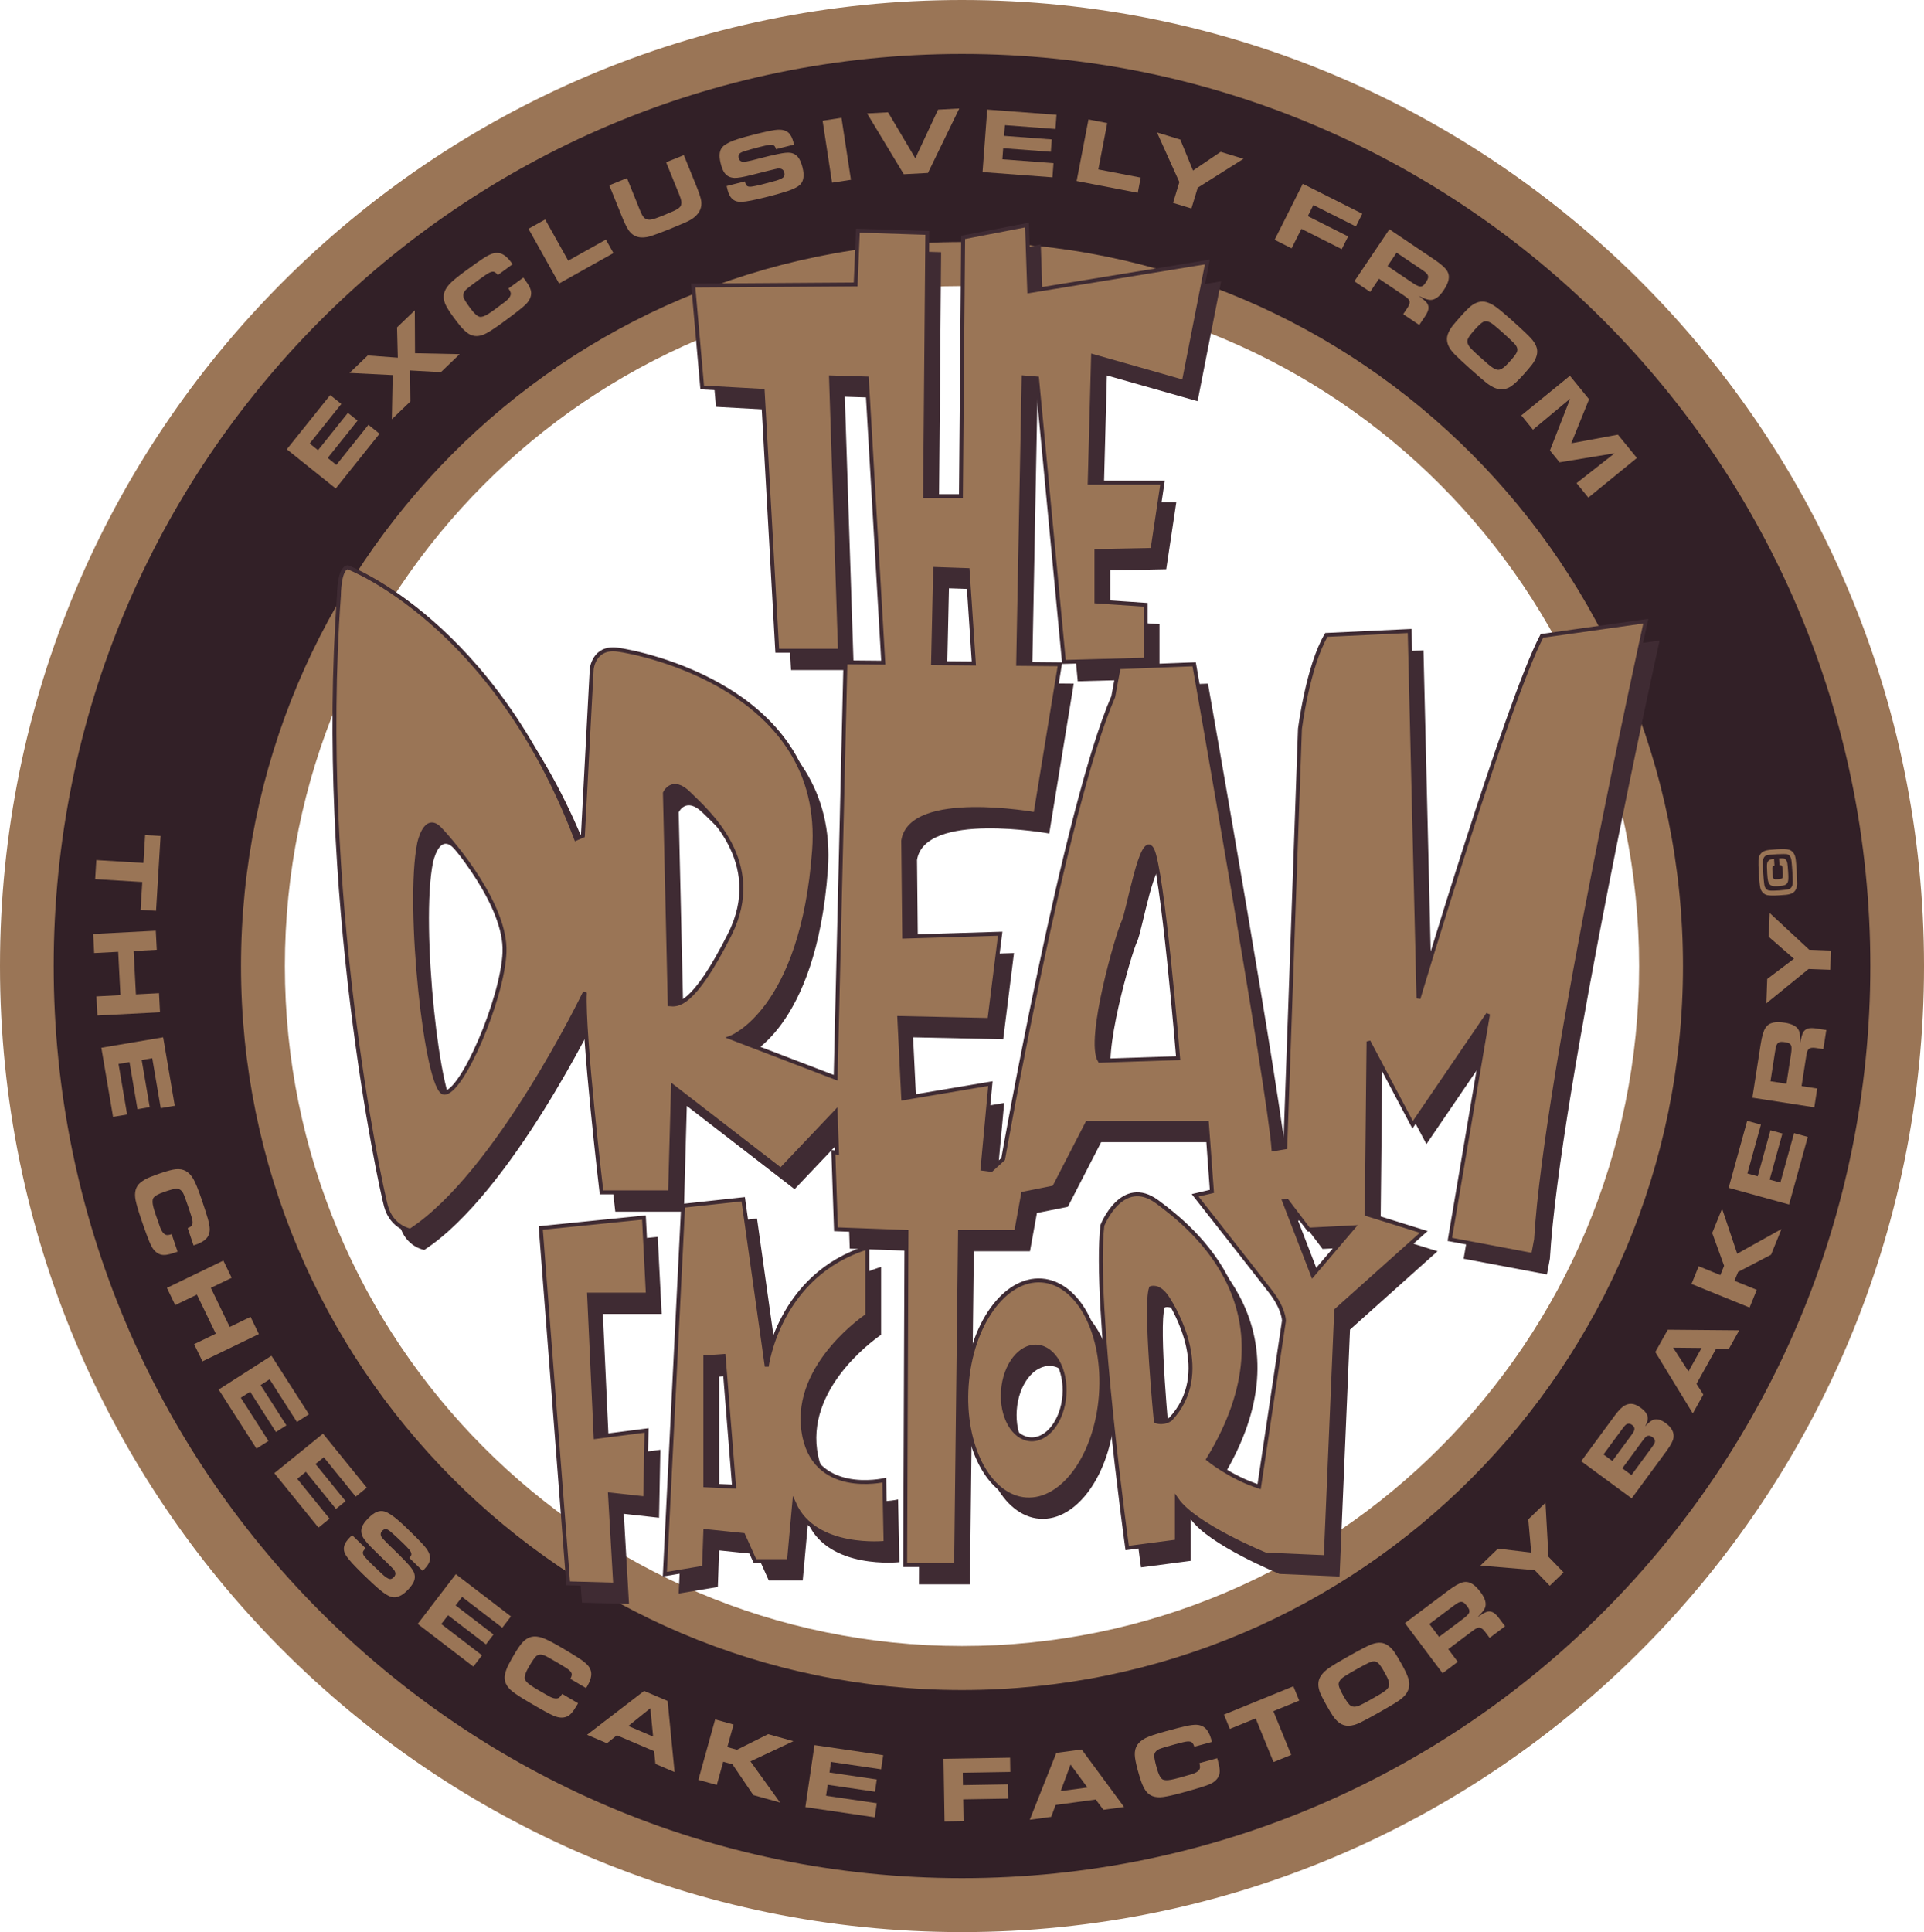 <?xml version="1.0" encoding="UTF-8"?>
<svg xmlns="http://www.w3.org/2000/svg" xmlns:xlink="http://www.w3.org/1999/xlink" width="491.01pt" height="493pt" viewBox="0 0 491.01 493" version="1.1">
<g id="surface1">
<path style=" stroke:none;fill-rule:nonzero;fill:rgb(60.399%,45.9%,33.699%);fill-opacity:1;" d="M 245.5 420 C 150.066 420 72.703 342.32 72.703 246.5 C 72.703 150.68 150.066 73 245.5 73 C 340.938 73 418.305 150.68 418.305 246.5 C 418.305 342.32 340.938 420 245.5 420 Z M 245.5 0 C 109.914 0 0 110.363 0 246.5 C 0 382.641 109.914 493 245.5 493 C 381.094 493 491.012 382.641 491.012 246.5 C 491.012 110.363 381.094 0 245.5 0 "/>
<path style=" stroke:none;fill-rule:nonzero;fill:rgb(19.6%,12.5%,15.3%);fill-opacity:1;" d="M 245.5 431.238 C 143.887 431.238 61.508 348.527 61.508 246.5 C 61.508 144.473 143.887 61.762 245.5 61.762 C 347.121 61.762 429.5 144.473 429.5 246.5 C 429.5 348.527 347.121 431.238 245.5 431.238 Z M 245.5 13.762 C 117.48 13.762 13.703 117.961 13.703 246.5 C 13.703 375.039 117.48 479.238 245.5 479.238 C 373.523 479.238 477.309 375.039 477.309 246.5 C 477.309 117.961 373.523 13.762 245.5 13.762 "/>
<path style=" stroke:none;fill-rule:nonzero;fill:rgb(24.699%,16.899%,20%);fill-opacity:1;" d="M 338.527 330.27 L 331.27 311.453 L 332.027 311.434 L 337.527 318.684 L 348.879 318.105 Z M 302.246 367.059 C 302.246 367.059 300.637 368.309 298.492 367.594 C 298.492 367.594 295.633 338.457 297.242 333.629 C 297.242 333.629 299.207 332.738 301.352 335.953 C 303.496 339.172 313.148 355.438 302.246 367.059 Z M 284.191 275.602 C 280.859 270.27 288.859 242.934 290.191 240.27 C 291.523 237.602 294.859 216.934 297.527 221.602 C 300.191 226.266 304.191 274.934 304.191 274.934 Z M 174.438 261.191 L 173.203 207.285 C 173.203 207.285 175.059 203.117 179.383 207.441 C 183.707 211.766 199.152 224.738 189.73 243.43 C 180.309 262.117 176.293 261.344 174.438 261.191 Z M 132.273 247.906 C 131.809 259.801 121.305 284.203 116.828 283.738 C 112.348 283.277 107.25 236.016 110.496 220.105 C 110.496 220.105 112.039 212.535 115.746 216.398 C 119.453 220.262 132.734 236.016 132.273 247.906 Z M 242.176 150.109 L 250.465 150.395 L 252.055 174.234 L 241.641 174.137 Z M 397.031 167.184 C 388.281 183.684 365.527 259.684 365.527 259.684 L 363.277 165.934 L 342.027 166.934 C 337.277 174.934 335.277 190.934 335.277 190.934 L 331.527 297.684 L 328.527 298.184 C 327.527 283.434 308.277 174.434 308.277 174.434 L 289.023 175.184 L 288.273 183.434 C 274.773 210.684 259.523 300.684 259.523 300.684 L 256.496 303.438 L 254.258 303.145 L 256.273 281.434 L 234.023 285.184 L 233.023 264.684 L 256.023 265.184 L 258.773 243.184 L 234.273 243.934 L 234.023 219.434 C 236.023 206.934 267.773 212.684 267.773 212.684 L 274.023 174.434 L 263.363 174.336 L 264.758 101.23 L 268.188 101.52 L 275.047 173.836 L 295.914 173.262 L 295.914 159.258 L 283.34 158.398 L 283.34 145.535 L 297.629 145.25 L 300.203 128.102 L 281.621 128.102 L 282.48 95.801 L 305.633 102.375 L 311.637 71.789 L 266.188 79.223 L 265.613 62.359 L 249.32 65.504 L 248.75 131.531 L 239.602 131.531 L 240.176 64.359 L 222.453 63.785 L 221.883 77.508 L 180.438 77.793 L 182.723 103.805 L 198.156 104.664 L 201.871 170.977 L 217.879 170.977 L 215.594 101.23 L 224.738 101.52 L 228.938 174.023 L 219.273 173.934 L 216.773 279.934 L 190.023 269.684 C 190.023 269.684 208.273 262.934 211.273 221.934 C 214.273 180.934 167.023 171.434 161.023 170.684 C 155.023 169.934 154.523 175.684 154.523 175.684 L 152.273 218.184 L 150.523 218.934 C 129.523 163.684 92.273 149.684 92.273 149.684 C 90.023 149.934 90.023 156.934 90.023 156.934 C 84.523 232.684 100.523 307.184 102.023 312.684 C 103.523 318.184 108.273 318.934 108.273 318.934 C 130.523 304.434 152.773 258.184 152.773 258.184 C 152.273 268.934 157.023 309.184 157.023 309.184 L 174.523 309.184 L 175.273 282.184 L 202.773 303.434 L 216.773 288.684 L 217.129 299.031 L 216.191 298.934 L 216.855 318.602 L 234.855 319.27 L 234.523 404.27 L 247.523 404.27 L 248.523 319.27 L 262.855 319.27 L 264.629 309.512 L 272.523 307.934 L 281.023 291.434 L 311.527 291.434 L 312.805 308.934 L 308.527 309.934 C 308.527 309.934 324.527 330.27 327.859 334.602 C 331.191 338.934 331.195 341.934 331.195 341.934 L 324.859 384.27 C 317.527 381.934 311.859 377.27 311.859 377.27 C 334.859 339.602 307.859 318.27 298.859 311.602 C 289.859 304.934 284.859 317.602 284.859 317.602 C 282.523 337.27 291.191 399.934 291.191 399.934 L 303.859 398.27 L 303.859 387.602 C 308.523 394.27 326.527 401.602 326.527 401.602 L 341.859 402.27 L 344.527 339.27 L 366.863 319.27 L 352.312 314.742 L 352.777 270.684 L 364.027 291.934 L 383.281 263.684 L 373.527 321.184 L 394.781 325.184 L 395.531 321.184 C 398.031 278.684 423.531 163.434 423.531 163.434 Z M 275.168 360.938 C 274.695 367.469 270.801 372.504 266.469 372.191 C 262.137 371.875 259.012 366.328 259.484 359.801 C 259.961 353.273 263.852 348.238 268.184 348.551 C 272.516 348.867 275.641 354.41 275.168 360.938 Z M 269.383 331.676 C 259.926 330.988 251.352 342.934 250.23 358.355 C 249.113 373.781 255.875 386.84 265.332 387.527 C 274.789 388.215 283.363 376.266 284.484 360.844 C 285.602 345.422 278.844 332.359 269.383 331.676 Z M 183.523 383.934 L 183.523 351.27 L 188.191 350.934 L 190.855 384.27 Z M 208.523 369.934 C 206.191 352.934 224.855 340.602 224.855 340.602 L 224.855 323.27 C 202.191 330.27 199.191 353.602 199.191 353.602 L 193.191 310.934 L 177.855 312.602 L 173.191 406.602 L 183.191 404.934 L 183.523 395.602 L 193.191 396.602 L 196.191 403.27 L 204.855 403.27 L 206.191 388.602 C 211.523 400.602 229.523 398.602 229.523 398.602 L 229.191 382.602 C 229.191 382.602 210.855 386.934 208.523 369.934 Z M 167.855 315.602 L 141.523 318.27 L 148.523 408.934 L 160.523 409.27 L 159.191 386.27 L 168.191 387.27 L 168.523 369.934 L 155.523 371.602 L 153.855 335.27 L 168.855 335.27 L 167.855 315.602 "/>
<path style=" stroke:none;fill-rule:nonzero;fill:rgb(60.399%,45.9%,33.699%);fill-opacity:1;" d="M 335.004 325.336 L 327.746 306.52 L 328.504 306.5 L 334.004 313.75 L 345.355 313.172 Z M 298.723 362.121 C 298.723 362.121 297.113 363.375 294.969 362.66 C 294.969 362.66 292.109 333.523 293.719 328.695 C 293.719 328.695 295.684 327.805 297.828 331.02 C 299.973 334.238 309.625 350.504 298.723 362.121 Z M 280.668 270.668 C 277.336 265.336 285.336 238 286.668 235.332 C 288 232.668 291.336 212 294.004 216.668 C 296.668 221.332 300.668 270 300.668 270 Z M 170.914 256.258 L 169.68 202.352 C 169.68 202.352 171.531 198.184 175.859 202.508 C 180.184 206.832 195.629 219.805 186.207 238.492 C 176.785 257.184 172.77 256.41 170.914 256.258 Z M 128.75 242.973 C 128.285 254.867 117.781 279.27 113.305 278.809 C 108.824 278.344 103.727 231.082 106.973 215.172 C 106.973 215.172 108.516 207.605 112.223 211.465 C 115.93 215.324 129.211 231.082 128.75 242.973 Z M 238.652 145.176 L 246.941 145.465 L 248.531 169.301 L 238.117 169.203 Z M 393.508 162.25 C 384.758 178.75 362.004 254.75 362.004 254.75 L 359.754 161 L 338.504 162 C 333.754 170 331.754 186 331.754 186 L 328.004 292.75 L 325.004 293.25 C 324.004 278.5 304.754 169.5 304.754 169.5 L 285.5 170.25 L 284.105 177.773 C 271.836 205.934 256 295.75 256 295.75 L 252.973 298.504 L 250.734 298.215 L 252.75 276.5 L 230.5 280.25 L 229.5 259.75 L 252.5 260.25 L 255.25 238.25 L 230.75 239 L 230.5 214.5 C 232.5 202 264.25 207.75 264.25 207.75 L 270.5 169.5 L 259.84 169.402 L 261.234 96.301 L 264.664 96.586 L 271.523 168.902 L 292.391 168.328 L 292.391 154.324 L 279.816 153.465 L 279.816 140.605 L 294.105 140.316 L 296.68 123.168 L 278.098 123.168 L 278.957 90.867 L 302.109 97.441 L 308.113 66.855 L 262.664 74.289 L 262.09 57.426 L 245.797 60.57 L 245.227 126.598 L 236.078 126.598 L 236.652 59.426 L 218.93 58.855 L 218.359 72.574 L 176.91 72.859 L 179.199 98.871 L 194.633 99.73 L 198.348 166.043 L 214.355 166.043 L 212.07 96.301 L 221.215 96.586 L 225.414 169.09 L 215.75 169 L 213.25 275 L 186.5 264.75 C 186.5 264.75 204.75 258 207.75 217 C 210.75 176 163.5 166.5 157.5 165.75 C 151.5 165 151 170.75 151 170.75 L 148.75 213.25 L 147 214 C 126 158.75 88.75 144.75 88.75 144.75 C 86.5 145 86.5 152 86.5 152 C 81 227.75 97 302.25 98.5 307.75 C 100 313.25 104.75 314 104.75 314 C 127 299.5 149.25 253.25 149.25 253.25 C 148.75 264 153.5 304.25 153.5 304.25 L 171 304.25 L 171.75 277.25 L 199.25 298.5 L 213.25 283.75 L 213.605 294.098 L 212.668 294 L 213.332 313.668 L 231.332 314.336 L 231 399.336 L 244 399.336 L 245 314.336 L 259.332 314.336 L 261.105 304.578 L 269 303 L 277.5 286.5 L 308.004 286.5 L 309.281 303.996 L 305.004 305 C 305.004 305 321.004 325.336 324.336 329.668 C 327.668 334 327.672 337 327.672 337 L 321.336 379.336 C 314.004 377 308.336 372.336 308.336 372.336 C 331.336 334.668 304.336 313.336 295.336 306.668 C 286.336 300 281.336 312.668 281.336 312.668 C 279 332.336 287.668 395 287.668 395 L 300.336 393.336 L 300.336 382.668 C 305 389.336 323.004 396.668 323.004 396.668 L 338.336 397.336 L 341.004 334.336 L 363.34 314.336 L 348.789 309.809 L 349.254 265.75 L 360.504 287 L 379.758 258.75 L 370.004 316.25 L 391.258 320.25 L 392.008 316.25 C 394.508 273.75 420.008 158.5 420.008 158.5 Z M 271.645 356.008 C 271.172 362.535 267.277 367.57 262.945 367.258 C 258.613 366.941 255.488 361.395 255.961 354.867 C 256.438 348.34 260.328 343.305 264.66 343.617 C 268.992 343.934 272.117 349.48 271.645 356.008 Z M 265.859 326.738 C 256.402 326.055 247.828 338 246.707 353.426 C 245.59 368.848 252.352 381.906 261.809 382.594 C 271.266 383.281 279.84 371.332 280.961 355.906 C 282.078 340.484 275.32 327.426 265.859 326.738 Z M 180 379 L 180 346.336 L 184.668 346 L 187.332 379.336 Z M 205 365 C 202.668 348 221.332 335.668 221.332 335.668 L 221.332 318.336 C 198.668 325.336 195.668 348.668 195.668 348.668 L 189.668 306 L 174.332 307.668 L 169.668 401.668 L 179.668 400 L 180 390.668 L 189.668 391.668 L 192.668 398.336 L 201.332 398.336 L 202.668 383.668 C 208 395.668 226 393.668 226 393.668 L 225.668 377.668 C 225.668 377.668 207.332 382 205 365 Z M 164.332 310.668 L 138 313.336 L 145 404 L 157 404.336 L 155.668 381.336 L 164.668 382.336 L 165 365 L 152 366.668 L 150.332 330.336 L 165.332 330.336 L 164.332 310.668 "/>
<path style="fill:none;stroke-width:10;stroke-linecap:butt;stroke-linejoin:miter;stroke:rgb(24.699%,16.899%,20%);stroke-opacity:1;stroke-miterlimit:4;" d="M 3350.039 1676.641 L 3277.461 1864.805 L 3285.039 1865 L 3340.039 1792.5 L 3453.555 1798.281 Z M 2987.227 1308.789 C 2987.227 1308.789 2971.133 1296.25 2949.688 1303.398 C 2949.688 1303.398 2921.094 1594.766 2937.188 1643.047 C 2937.188 1643.047 2956.836 1651.953 2978.281 1619.805 C 2999.727 1587.617 3096.25 1424.961 2987.227 1308.789 Z M 2806.68 2223.32 C 2773.359 2276.641 2853.359 2550 2866.68 2576.68 C 2880 2603.32 2913.359 2810 2940.039 2763.32 C 2966.68 2716.68 3006.68 2230 3006.68 2230 Z M 1709.141 2367.422 L 1696.797 2906.484 C 1696.797 2906.484 1715.312 2948.164 1758.594 2904.922 C 1801.836 2861.68 1956.289 2731.953 1862.07 2545.078 C 1767.852 2358.164 1727.695 2365.898 1709.141 2367.422 Z M 1287.5 2500.273 C 1282.852 2381.328 1177.812 2137.305 1133.047 2141.914 C 1088.242 2146.562 1037.266 2619.18 1069.727 2778.281 C 1069.727 2778.281 1085.156 2853.945 1122.227 2815.352 C 1159.297 2776.758 1292.109 2619.18 1287.5 2500.273 Z M 2386.523 3478.242 L 2469.414 3475.352 L 2485.312 3236.992 L 2381.172 3237.969 Z M 3935.078 3307.5 C 3847.578 3142.5 3620.039 2382.5 3620.039 2382.5 L 3597.539 3320 L 3385.039 3310 C 3337.539 3230 3317.539 3070 3317.539 3070 L 3280.039 2002.5 L 3250.039 1997.5 C 3240.039 2145 3047.539 3235 3047.539 3235 L 2855 3227.5 L 2841.055 3152.266 C 2718.359 2870.664 2560 1972.5 2560 1972.5 L 2529.727 1944.961 L 2507.344 1947.852 L 2527.5 2165 L 2305 2127.5 L 2295 2332.5 L 2525 2327.5 L 2552.5 2547.5 L 2307.5 2540 L 2305 2785 C 2325 2910 2642.5 2852.5 2642.5 2852.5 L 2705 3235 L 2598.398 3235.977 L 2612.344 3966.992 L 2646.641 3964.141 L 2715.234 3240.977 L 2923.906 3246.719 L 2923.906 3386.758 L 2798.164 3395.352 L 2798.164 3523.945 L 2941.055 3526.836 L 2966.797 3698.32 L 2780.977 3698.32 L 2789.57 4021.328 L 3021.094 3955.586 L 3081.133 4261.445 L 2626.641 4187.109 L 2620.898 4355.742 L 2457.969 4324.297 L 2452.266 3664.023 L 2360.781 3664.023 L 2366.523 4335.742 L 2189.297 4341.445 L 2183.594 4204.258 L 1769.102 4201.406 L 1791.992 3941.289 L 1946.328 3932.695 L 1983.477 3269.57 L 2143.555 3269.57 L 2120.703 3966.992 L 2212.148 3964.141 L 2254.141 3239.102 L 2157.5 3240 L 2132.5 2180 L 1865 2282.5 C 1865 2282.5 2047.5 2350 2077.5 2760 C 2107.5 3170 1635 3265 1575 3272.5 C 1515 3280 1510 3222.5 1510 3222.5 L 1487.5 2797.5 L 1470 2790 C 1260 3342.5 887.5 3482.5 887.5 3482.5 C 865 3480 865 3410 865 3410 C 810 2652.5 970 1907.5 985 1852.5 C 1000 1797.5 1047.5 1790 1047.5 1790 C 1270 1935 1492.5 2397.5 1492.5 2397.5 C 1487.5 2290 1535 1887.5 1535 1887.5 L 1710 1887.5 L 1717.5 2157.5 L 1992.5 1945 L 2132.5 2092.5 L 2136.055 1989.023 L 2126.68 1990 L 2133.32 1793.32 L 2313.32 1786.641 L 2310 936.641 L 2440 936.641 L 2450 1786.641 L 2593.32 1786.641 L 2611.055 1884.219 L 2690 1900 L 2775 2065 L 3080.039 2065 L 3092.812 1890.039 L 3050.039 1880 C 3050.039 1880 3210.039 1676.641 3243.359 1633.32 C 3276.68 1590 3276.719 1560 3276.719 1560 L 3213.359 1136.641 C 3140.039 1160 3083.359 1206.641 3083.359 1206.641 C 3313.359 1583.32 3043.359 1796.641 2953.359 1863.32 C 2863.359 1930 2813.359 1803.32 2813.359 1803.32 C 2790 1606.641 2876.68 980 2876.68 980 L 3003.359 996.641 L 3003.359 1103.32 C 3050 1036.641 3230.039 963.32 3230.039 963.32 L 3383.359 956.641 L 3410.039 1586.641 L 3633.398 1786.641 L 3487.891 1831.914 L 3492.539 2272.5 L 3605.039 2060 L 3797.578 2342.5 L 3700.039 1767.5 L 3912.578 1727.5 L 3920.078 1767.5 C 3945.078 2192.5 4200.078 3345 4200.078 3345 Z M 2716.445 1369.922 C 2711.719 1304.648 2672.773 1254.297 2629.453 1257.422 C 2586.133 1260.586 2554.883 1316.055 2559.609 1381.328 C 2564.375 1446.602 2603.281 1496.953 2646.602 1493.828 C 2689.922 1490.664 2721.172 1435.195 2716.445 1369.922 Z M 2658.594 1662.617 C 2564.023 1669.453 2478.281 1550 2467.07 1395.742 C 2455.898 1241.523 2523.516 1110.938 2618.086 1104.062 C 2712.656 1097.188 2798.398 1216.68 2809.609 1370.938 C 2820.781 1525.156 2753.203 1655.742 2658.594 1662.617 Z M 1800 1140 L 1800 1466.641 L 1846.68 1470 L 1873.32 1136.641 Z M 2050 1280 C 2026.68 1450 2213.32 1573.32 2213.32 1573.32 L 2213.32 1746.641 C 1986.68 1676.641 1956.68 1443.32 1956.68 1443.32 L 1896.68 1870 L 1743.32 1853.32 L 1696.68 913.32 L 1796.68 930 L 1800 1023.32 L 1896.68 1013.32 L 1926.68 946.641 L 2013.32 946.641 L 2026.68 1093.32 C 2080 973.32 2260 993.32 2260 993.32 L 2256.68 1153.32 C 2256.68 1153.32 2073.32 1110 2050 1280 Z M 1643.32 1823.32 L 1380 1796.641 L 1450 890 L 1570 886.641 L 1556.68 1116.641 L 1646.68 1106.641 L 1650 1280 L 1520 1263.32 L 1503.32 1626.641 L 1653.32 1626.641 Z M 1643.32 1823.32 " transform="matrix(0.1,0,0,-0.1,0,493)"/>
<path style=" stroke:none;fill-rule:nonzero;fill:rgb(60.399%,45.9%,33.699%);fill-opacity:1;" d="M 24.586 219.461 L 36.609 220.191 L 37.043 213.078 L 40.984 213.316 L 39.828 232.406 L 35.887 232.168 L 36.316 225.059 L 24.293 224.328 L 24.586 219.461 "/>
<path style=" stroke:none;fill-rule:nonzero;fill:rgb(60.399%,45.9%,33.699%);fill-opacity:1;" d="M 23.785 238.316 L 39.758 237.488 L 40.012 242.355 L 34.113 242.664 L 34.688 253.723 L 40.586 253.414 L 40.84 258.285 L 24.863 259.113 L 24.609 254.246 L 30.742 253.93 L 30.168 242.867 L 24.035 243.188 L 23.785 238.316 "/>
<path style=" stroke:none;fill-rule:nonzero;fill:rgb(60.399%,45.9%,33.699%);fill-opacity:1;" d="M 41.641 264.672 L 44.605 282.152 L 41.023 282.758 L 38.859 270.016 L 36.168 270.473 L 38.211 282.5 L 35.09 283.027 L 33.051 271 L 30.254 271.477 L 32.441 284.379 L 28.859 284.988 L 25.867 267.344 L 41.641 264.672 "/>
<path style=" stroke:none;fill-rule:nonzero;fill:rgb(60.399%,45.9%,33.699%);fill-opacity:1;" d="M 43.816 314.922 L 45.328 319.383 C 44.98 319.504 44.754 319.578 44.641 319.617 C 43.746 319.922 43.012 320.109 42.434 320.188 C 41.855 320.262 41.355 320.23 40.926 320.086 C 39.945 319.766 39.152 318.996 38.547 317.773 C 38.031 316.734 37.176 314.465 35.988 310.957 C 35.301 308.93 34.84 307.359 34.613 306.25 C 34.203 304.195 34.656 302.66 35.973 301.645 C 36.625 301.145 37.395 300.711 38.281 300.355 C 39.137 300.008 40.047 299.668 41.02 299.34 C 42.777 298.742 44.078 298.41 44.91 298.34 C 45.871 298.254 46.707 298.406 47.418 298.797 C 48.125 299.188 48.758 299.84 49.309 300.762 C 49.855 301.672 50.566 303.414 51.441 305.988 C 52.195 308.215 52.727 309.867 53.035 310.941 C 53.344 312.051 53.508 312.93 53.523 313.586 C 53.539 314.238 53.41 314.832 53.137 315.363 C 52.656 316.289 51.574 317.043 49.879 317.617 L 49.402 317.781 L 47.906 313.375 C 48.297 313.219 48.598 313.051 48.801 312.871 C 49.129 312.598 49.23 312.113 49.113 311.418 C 49.031 310.941 48.742 309.961 48.238 308.473 C 47.457 306.18 46.965 304.844 46.75 304.461 C 46.309 303.672 45.734 303.281 45.023 303.301 C 44.523 303.312 43.52 303.578 42.012 304.09 C 40.352 304.648 39.383 305.215 39.094 305.781 C 38.863 306.246 38.883 306.996 39.152 308.027 C 39.285 308.551 39.496 309.223 39.773 310.047 C 40.309 311.621 40.672 312.652 40.859 313.141 C 41.363 314.453 41.965 315.121 42.664 315.141 C 42.973 315.145 43.355 315.07 43.816 314.922 "/>
<path style=" stroke:none;fill-rule:nonzero;fill:rgb(60.399%,45.9%,33.699%);fill-opacity:1;" d="M 42.602 328.625 L 57.004 321.66 L 59.125 326.051 L 53.809 328.621 L 58.629 338.594 L 63.945 336.02 L 66.066 340.41 L 51.668 347.371 L 49.543 342.984 L 55.074 340.312 L 50.254 330.344 L 44.723 333.016 L 42.602 328.625 "/>
<path style=" stroke:none;fill-rule:nonzero;fill:rgb(60.399%,45.9%,33.699%);fill-opacity:1;" d="M 69.277 345.941 L 78.84 360.875 L 75.777 362.836 L 68.809 351.949 L 66.512 353.422 L 73.086 363.695 L 70.422 365.398 L 63.844 355.125 L 61.457 356.656 L 68.516 367.68 L 65.457 369.637 L 55.805 354.566 L 69.277 345.941 "/>
<path style=" stroke:none;fill-rule:nonzero;fill:rgb(60.399%,45.9%,33.699%);fill-opacity:1;" d="M 82.434 365.816 L 93.602 379.59 L 90.781 381.879 L 82.637 371.84 L 80.516 373.559 L 88.199 383.031 L 85.742 385.023 L 78.059 375.551 L 75.855 377.336 L 84.102 387.504 L 81.281 389.793 L 70.008 375.895 L 82.434 365.816 "/>
<path style=" stroke:none;fill-rule:nonzero;fill:rgb(60.399%,45.9%,33.699%);fill-opacity:1;" d="M 89.863 391.711 L 93.289 395.043 C 92.902 395.477 92.684 395.789 92.629 395.988 C 92.535 396.344 92.691 396.766 93.102 397.254 C 93.527 397.766 94.121 398.391 94.875 399.125 C 95.324 399.562 96.191 400.387 97.477 401.594 C 98.289 402.352 98.93 402.785 99.398 402.895 C 99.762 402.973 100.129 402.82 100.504 402.434 C 101.059 401.863 101.047 401.207 100.461 400.461 C 100.328 400.297 99.75 399.715 98.73 398.711 L 95.574 395.637 C 94.035 394.137 93.066 393.027 92.664 392.309 C 92.156 391.379 92.066 390.469 92.406 389.586 C 92.641 388.965 93.152 388.246 93.941 387.438 C 94.734 386.625 95.469 386.078 96.145 385.797 C 96.824 385.516 97.5 385.477 98.172 385.684 C 99.109 385.973 100.348 386.793 101.883 388.137 C 102.504 388.676 103.438 389.551 104.684 390.77 C 107.051 393.074 108.48 394.602 108.965 395.344 C 109.602 396.305 109.855 397.18 109.727 397.969 C 109.609 398.727 109.121 399.547 108.258 400.434 C 108.168 400.527 108.035 400.664 107.867 400.836 L 104.469 397.523 C 104.711 397.262 104.871 397.031 104.938 396.84 C 105.082 396.434 104.895 395.93 104.379 395.332 C 104.051 394.953 103.547 394.434 102.867 393.773 C 101.523 392.469 100.473 391.492 99.715 390.852 C 99.137 390.355 98.684 390.129 98.344 390.172 C 98.059 390.211 97.797 390.352 97.555 390.598 C 97.086 391.078 97.035 391.621 97.402 392.23 C 97.512 392.41 97.953 392.898 98.73 393.688 L 101.98 396.852 C 102.188 397.055 102.742 397.629 103.645 398.57 C 104.68 399.656 105.328 400.508 105.594 401.121 C 106.008 402.098 105.938 403.059 105.383 404.012 C 105.039 404.582 104.598 405.148 104.055 405.711 C 102.555 407.25 101.16 407.84 99.875 407.48 C 99.113 407.266 98.133 406.656 96.926 405.652 C 95.879 404.777 94.461 403.465 92.664 401.715 C 90.484 399.594 89.09 398.07 88.469 397.141 C 88.09 396.586 87.863 396.066 87.789 395.586 C 87.715 395.102 87.777 394.605 87.98 394.094 C 88.199 393.559 88.605 392.984 89.191 392.379 C 89.336 392.234 89.559 392.012 89.863 391.711 "/>
<path style=" stroke:none;fill-rule:nonzero;fill:rgb(60.399%,45.9%,33.699%);fill-opacity:1;" d="M 116.324 401.668 L 130.398 412.453 L 128.188 415.336 L 117.93 407.473 L 116.266 409.641 L 125.949 417.062 L 124.023 419.574 L 114.344 412.152 L 112.617 414.402 L 123.008 422.367 L 120.797 425.25 L 106.594 414.363 L 116.324 401.668 "/>
<path style=" stroke:none;fill-rule:nonzero;fill:rgb(60.399%,45.9%,33.699%);fill-opacity:1;" d="M 143.469 432.223 L 147.527 434.613 C 147.34 434.93 147.219 435.141 147.156 435.238 C 146.68 436.055 146.242 436.68 145.855 437.109 C 145.469 437.547 145.066 437.848 144.648 438.02 C 143.695 438.418 142.594 438.352 141.336 437.82 C 140.27 437.371 138.141 436.207 134.949 434.324 C 133.105 433.238 131.734 432.348 130.836 431.656 C 129.188 430.363 128.527 428.906 128.859 427.277 C 129.027 426.473 129.332 425.645 129.77 424.793 C 130.188 423.973 130.66 423.121 131.18 422.238 C 132.125 420.637 132.891 419.539 133.48 418.941 C 134.148 418.25 134.883 417.82 135.676 417.652 C 136.469 417.484 137.371 417.57 138.391 417.906 C 139.398 418.238 141.074 419.094 143.418 420.477 C 145.441 421.672 146.922 422.574 147.855 423.188 C 148.812 423.828 149.512 424.391 149.953 424.875 C 150.391 425.359 150.68 425.895 150.816 426.473 C 151.062 427.488 150.73 428.766 149.82 430.309 L 149.566 430.742 L 145.559 428.379 C 145.754 428.004 145.867 427.684 145.91 427.414 C 145.977 426.992 145.738 426.559 145.195 426.109 C 144.824 425.801 143.965 425.246 142.609 424.449 C 140.523 423.219 139.277 422.527 138.867 422.379 C 138.016 422.066 137.328 422.148 136.801 422.629 C 136.43 422.965 135.84 423.816 135.031 425.191 C 134.141 426.699 133.773 427.762 133.93 428.375 C 134.059 428.879 134.559 429.434 135.438 430.039 C 135.879 430.348 136.477 430.723 137.223 431.164 C 138.656 432.008 139.605 432.555 140.066 432.801 C 141.305 433.469 142.195 433.578 142.738 433.137 C 142.973 432.938 143.215 432.633 143.469 432.223 "/>
<path style=" stroke:none;fill-rule:nonzero;fill:rgb(60.399%,45.9%,33.699%);fill-opacity:1;" d="M 160.344 440.41 L 166.672 443.109 L 165.969 435.879 Z M 149.82 442.652 L 164.371 431.469 L 170.375 434.023 L 172.156 452.172 L 167.262 450.086 L 166.918 446.832 L 157.422 442.785 L 154.887 444.812 L 149.82 442.652 "/>
<path style=" stroke:none;fill-rule:nonzero;fill:rgb(60.399%,45.9%,33.699%);fill-opacity:1;" d="M 178.227 454.148 L 182.508 438.734 L 187.207 440.039 L 185.609 445.789 L 188.07 446.473 L 196.035 442.492 L 202.48 444.285 L 191.516 449.438 L 199.07 459.938 L 192.25 458.043 L 186.926 450.191 L 184.566 449.535 L 182.926 455.453 L 178.227 454.148 "/>
<path style=" stroke:none;fill-rule:nonzero;fill:rgb(60.399%,45.9%,33.699%);fill-opacity:1;" d="M 207.852 445.285 L 225.395 447.859 L 224.867 451.457 L 212.078 449.578 L 211.68 452.277 L 223.75 454.051 L 223.289 457.18 L 211.223 455.41 L 210.809 458.215 L 223.762 460.117 L 223.23 463.711 L 205.527 461.109 L 207.852 445.285 "/>
<path style=" stroke:none;fill-rule:nonzero;fill:rgb(60.399%,45.9%,33.699%);fill-opacity:1;" d="M 241.051 464.777 L 240.785 448.781 L 257.773 448.496 L 257.836 452.133 L 245.695 452.332 L 245.75 455.496 L 257.266 455.305 L 257.328 458.938 L 245.809 459.129 L 245.902 464.695 L 241.051 464.777 "/>
<path style=" stroke:none;fill-rule:nonzero;fill:rgb(60.399%,45.9%,33.699%);fill-opacity:1;" d="M 270.695 457.023 L 277.512 456.102 L 273.211 450.25 Z M 262.805 464.336 L 269.578 447.277 L 276.047 446.402 L 286.867 461.078 L 281.594 461.793 L 279.633 459.172 L 269.402 460.559 L 268.266 463.598 L 262.805 464.336 "/>
<path style=" stroke:none;fill-rule:nonzero;fill:rgb(60.399%,45.9%,33.699%);fill-opacity:1;" d="M 306.094 449.875 L 310.641 448.637 C 310.738 448.992 310.801 449.227 310.832 449.34 C 311.078 450.25 311.223 450.996 311.262 451.578 C 311.305 452.156 311.238 452.656 311.07 453.074 C 310.691 454.035 309.875 454.781 308.617 455.309 C 307.551 455.762 305.23 456.473 301.656 457.445 C 299.59 458.008 297.996 458.367 296.875 458.523 C 294.797 458.809 293.293 458.262 292.359 456.887 C 291.898 456.203 291.516 455.406 291.215 454.504 C 290.918 453.629 290.637 452.695 290.367 451.707 C 289.879 449.914 289.629 448.598 289.609 447.762 C 289.582 446.797 289.785 445.973 290.219 445.289 C 290.652 444.605 291.344 444.016 292.297 443.52 C 293.238 443.031 295.023 442.43 297.645 441.715 C 299.914 441.098 301.598 440.668 302.688 440.43 C 303.812 440.188 304.703 440.078 305.355 440.105 C 306.012 440.129 306.594 440.293 307.105 440.602 C 308.004 441.133 308.688 442.262 309.156 443.988 L 309.289 444.477 L 304.801 445.695 C 304.668 445.293 304.52 444.988 304.355 444.773 C 304.102 444.43 303.621 444.297 302.922 444.371 C 302.441 444.422 301.445 444.652 299.93 445.062 C 297.594 445.699 296.227 446.113 295.832 446.301 C 295.016 446.691 294.594 447.242 294.57 447.957 C 294.551 448.453 294.75 449.473 295.172 451.012 C 295.629 452.699 296.133 453.703 296.68 454.023 C 297.133 454.281 297.879 454.309 298.926 454.105 C 299.457 454.004 300.141 453.836 300.977 453.609 C 302.582 453.172 303.637 452.875 304.133 452.715 C 305.477 452.293 306.18 451.734 306.242 451.035 C 306.262 450.73 306.215 450.344 306.094 449.875 "/>
<path style=" stroke:none;fill-rule:nonzero;fill:rgb(60.399%,45.9%,33.699%);fill-opacity:1;" d="M 325.004 449.621 L 320.453 438.469 L 313.859 441.16 L 312.367 437.504 L 330.074 430.277 L 331.566 433.934 L 324.969 436.629 L 329.52 447.781 L 325.004 449.621 "/>
<path style=" stroke:none;fill-rule:nonzero;fill:rgb(60.399%,45.9%,33.699%);fill-opacity:1;" d="M 345.891 426.102 C 344.844 426.695 343.934 427.23 343.168 427.719 C 342.027 428.445 341.52 429.207 341.645 430.004 C 341.73 430.547 342.109 431.422 342.789 432.629 C 343.457 433.812 344 434.605 344.414 435.008 C 345.039 435.625 345.945 435.652 347.129 435.094 C 347.793 434.777 348.605 434.352 349.566 433.812 C 350.824 433.102 351.711 432.594 352.23 432.281 C 352.949 431.84 353.461 431.484 353.766 431.215 C 354.07 430.941 354.289 430.652 354.418 430.348 C 354.637 429.82 354.516 429.078 354.062 428.113 C 353.883 427.73 353.613 427.227 353.262 426.602 C 352.613 425.449 352.094 424.695 351.707 424.344 C 351.402 424.059 351.043 423.914 350.633 423.918 C 350.223 423.922 349.727 424.07 349.145 424.359 C 348.355 424.742 347.273 425.324 345.891 426.102 Z M 343.637 422.895 C 347.039 420.977 349.18 419.859 350.066 419.551 C 350.934 419.246 351.699 419.121 352.363 419.176 C 353.023 419.23 353.641 419.461 354.215 419.871 C 354.887 420.348 355.469 420.961 355.965 421.711 C 356.398 422.363 356.957 423.305 357.648 424.527 C 358.625 426.258 359.238 427.598 359.488 428.551 C 360.035 430.645 359.191 432.449 356.965 433.957 C 355.945 434.641 354.266 435.641 351.934 436.957 C 349.91 438.098 348.324 438.953 347.164 439.523 C 344.961 440.605 343.172 440.637 341.809 439.613 C 341.145 439.109 340.562 438.465 340.059 437.684 C 339.609 436.984 339.109 436.148 338.562 435.176 C 337.602 433.473 337.008 432.285 336.777 431.605 C 336.238 430.027 336.359 428.676 337.141 427.555 C 337.613 426.875 338.266 426.242 339.098 425.656 C 340.109 424.949 341.621 424.031 343.637 422.895 "/>
<path style=" stroke:none;fill-rule:nonzero;fill:rgb(60.399%,45.9%,33.699%);fill-opacity:1;" d="M 367.25 417.672 L 373.34 413.098 C 374.102 412.523 374.598 412.055 374.828 411.688 C 375.125 411.219 375.023 410.656 374.523 409.992 C 374.23 409.602 373.977 409.305 373.773 409.105 C 373.363 408.723 372.902 408.629 372.391 408.828 C 372.102 408.938 371.641 409.23 371.008 409.703 L 364.777 414.383 Z M 368.148 426.949 L 358.543 414.16 L 369.59 405.859 C 371.23 404.625 372.5 403.914 373.391 403.723 C 374.207 403.547 374.988 403.691 375.738 404.156 C 376.406 404.574 377.105 405.27 377.836 406.246 C 378.973 407.758 379.371 409.039 379.031 410.098 C 378.855 410.633 378.426 411.246 377.746 411.941 C 377.551 412.145 377.32 412.383 377.062 412.645 C 377.406 412.43 377.625 412.281 377.727 412.207 C 378.695 411.559 379.391 411.219 379.82 411.188 C 380.301 411.141 380.754 411.25 381.18 411.516 C 381.605 411.781 382.074 412.258 382.586 412.938 L 384.105 414.961 L 380.16 417.926 L 378.965 416.332 C 378.445 415.641 377.934 415.297 377.438 415.312 C 377.125 415.328 376.773 415.473 376.379 415.738 C 376.246 415.82 375.98 416.008 375.586 416.305 L 369.602 420.801 L 372.027 424.035 L 368.148 426.949 "/>
<path style=" stroke:none;fill-rule:nonzero;fill:rgb(60.399%,45.9%,33.699%);fill-opacity:1;" d="M 395.5 404.625 L 391.652 400.637 L 377.809 399.473 L 382.285 395.152 L 390.77 396.164 L 390.023 387.68 L 394.406 383.449 L 395.176 397.234 L 399.027 401.223 L 395.5 404.625 "/>
<path style=" stroke:none;fill-rule:nonzero;fill:rgb(60.399%,45.9%,33.699%);fill-opacity:1;" d="M 416.352 376.383 L 421.52 369.359 C 421.965 368.758 422.223 368.336 422.293 368.098 C 422.453 367.574 422.262 367.109 421.711 366.707 C 421.133 366.281 420.605 366.23 420.121 366.559 C 419.934 366.68 419.594 367.074 419.105 367.742 L 414.012 374.66 Z M 411.473 372.793 L 416.32 366.203 C 416.793 365.562 417.055 365.098 417.098 364.812 C 417.188 364.352 416.992 363.949 416.52 363.602 C 415.969 363.191 415.445 363.164 414.957 363.512 C 414.75 363.66 414.426 364.035 413.98 364.641 L 409.207 371.125 Z M 416.402 382.324 L 403.52 372.844 L 412.09 361.199 C 413.102 359.824 413.98 358.953 414.734 358.574 C 415.457 358.215 416.172 358.117 416.879 358.289 C 417.441 358.422 418.066 358.742 418.762 359.254 C 419.887 360.082 420.473 360.941 420.52 361.828 C 420.535 362.355 420.316 363.066 419.852 363.957 C 420.703 363.012 421.418 362.445 421.992 362.258 C 422.875 361.969 423.906 362.258 425.09 363.129 C 426.613 364.246 427.273 365.496 427.078 366.871 C 426.965 367.656 426.395 368.746 425.363 370.152 L 416.402 382.324 "/>
<path style=" stroke:none;fill-rule:nonzero;fill:rgb(60.399%,45.9%,33.699%);fill-opacity:1;" d="M 430.898 349.953 L 434.254 343.949 L 426.988 343.879 Z M 432.008 360.656 L 422.434 344.996 L 425.617 339.301 L 443.848 339.457 L 441.254 344.102 L 437.98 344.102 L 432.945 353.113 L 434.691 355.848 L 432.008 360.656 "/>
<path style=" stroke:none;fill-rule:nonzero;fill:rgb(60.399%,45.9%,33.699%);fill-opacity:1;" d="M 446.492 333.641 L 431.672 327.621 L 433.508 323.105 L 439.035 325.352 L 439.996 322.98 L 436.957 314.613 L 439.477 308.414 L 443.336 319.898 L 454.637 313.602 L 451.973 320.156 L 443.562 324.547 L 442.637 326.812 L 448.328 329.125 L 446.492 333.641 "/>
<path style=" stroke:none;fill-rule:nonzero;fill:rgb(60.399%,45.9%,33.699%);fill-opacity:1;" d="M 441.156 303.086 L 445.879 285.996 L 449.383 286.965 L 445.938 299.426 L 448.57 300.152 L 451.82 288.395 L 454.871 289.234 L 451.621 300.992 L 454.352 301.75 L 457.84 289.133 L 461.344 290.102 L 456.574 307.348 L 441.156 303.086 "/>
<path style=" stroke:none;fill-rule:nonzero;fill:rgb(60.399%,45.9%,33.699%);fill-opacity:1;" d="M 455.895 276.527 L 457.062 269.004 C 457.207 268.062 457.234 267.379 457.141 266.953 C 457.027 266.41 456.562 266.078 455.742 265.953 C 455.258 265.879 454.871 265.84 454.586 265.844 C 454.023 265.852 453.629 266.105 453.402 266.609 C 453.27 266.891 453.145 267.418 453.023 268.199 L 451.828 275.898 Z M 463.012 282.543 L 447.203 280.09 L 449.324 266.438 C 449.641 264.406 450.051 263.012 450.555 262.254 C 451.02 261.559 451.68 261.113 452.539 260.926 C 453.309 260.758 454.293 260.77 455.5 260.957 C 457.367 261.246 458.547 261.891 459.043 262.883 C 459.289 263.387 459.41 264.125 459.41 265.098 C 459.414 265.383 459.414 265.711 459.41 266.082 C 459.504 265.688 459.562 265.426 459.582 265.301 C 459.82 264.16 460.086 263.434 460.371 263.113 C 460.68 262.742 461.082 262.504 461.574 262.398 C 462.062 262.293 462.73 262.305 463.57 262.434 L 466.074 262.824 L 465.316 267.699 L 463.348 267.395 C 462.492 267.262 461.887 267.371 461.539 267.73 C 461.332 267.957 461.176 268.305 461.082 268.773 C 461.043 268.926 460.984 269.242 460.91 269.73 L 459.762 277.129 L 463.758 277.75 L 463.012 282.543 "/>
<path style=" stroke:none;fill-rule:nonzero;fill:rgb(60.399%,45.9%,33.699%);fill-opacity:1;" d="M 467.09 247.449 L 461.551 247.25 L 450.77 256.016 L 450.996 249.797 L 457.812 244.641 L 451.391 239.047 L 451.613 232.957 L 461.73 242.355 L 467.27 242.559 L 467.09 247.449 "/>
<path style=" stroke:none;fill-rule:nonzero;fill:rgb(60.399%,45.9%,33.699%);fill-opacity:1;" d="M 454.117 220.766 L 454.012 219.031 C 454.543 219 454.91 219 455.113 219.035 C 455.652 219.129 455.988 219.523 456.125 220.219 C 456.195 220.613 456.27 221.395 456.34 222.566 C 456.391 223.375 456.402 223.98 456.379 224.371 C 456.34 225.109 456.059 225.59 455.539 225.809 C 455.188 225.961 454.59 226.066 453.738 226.117 C 452.98 226.164 452.445 226.125 452.125 226.004 C 451.633 225.816 451.32 225.375 451.188 224.688 C 451.105 224.293 451.043 223.711 450.996 222.938 C 450.91 221.504 450.902 220.625 450.977 220.297 C 451.121 219.617 451.621 219.25 452.473 219.195 C 452.535 219.191 452.621 219.188 452.738 219.18 L 452.844 220.891 C 452.688 220.906 452.574 220.934 452.496 220.969 C 452.359 221.031 452.293 221.262 452.293 221.66 C 452.297 221.871 452.309 222.102 452.324 222.352 C 452.383 223.359 452.465 223.941 452.559 224.098 C 452.648 224.258 452.82 224.348 453.078 224.359 C 453.207 224.367 453.445 224.363 453.793 224.34 C 454.363 224.305 454.711 224.215 454.836 224.066 C 454.973 223.91 455.02 223.449 454.973 222.684 C 454.93 221.969 454.895 221.508 454.867 221.305 C 454.812 220.941 454.633 220.758 454.328 220.75 C 454.281 220.754 454.211 220.758 454.117 220.766 Z M 449.988 222.953 C 450.055 224.035 450.137 224.93 450.234 225.625 C 450.359 226.527 450.73 227.047 451.352 227.191 C 451.691 227.266 452.102 227.289 452.574 227.27 L 453.98 227.207 C 455.352 227.098 456.203 226.988 456.531 226.875 C 457.184 226.645 457.508 226.027 457.512 225.02 C 457.508 224.328 457.473 223.445 457.406 222.371 C 457.348 221.363 457.273 220.477 457.188 219.707 C 457.07 218.664 456.672 218.082 456 217.961 C 455.715 217.906 454.855 217.91 453.418 217.965 C 452.016 218.074 451.207 218.156 450.988 218.207 C 450.266 218.387 449.895 218.98 449.879 219.988 C 449.871 220.656 449.906 221.645 449.988 222.953 Z M 448.855 222.883 C 448.762 221.328 448.73 220.199 448.766 219.492 C 448.805 218.668 449.082 218.023 449.602 217.551 C 449.992 217.199 450.633 216.969 451.52 216.859 C 451.914 216.812 452.578 216.762 453.504 216.703 C 455 216.613 456.02 216.648 456.551 216.812 C 457.191 217 457.668 217.445 457.984 218.145 C 458.156 218.523 458.285 219.238 458.371 220.281 C 458.379 220.383 458.43 221.051 458.531 222.289 C 458.609 224.078 458.645 225.156 458.645 225.523 C 458.633 226.082 458.508 226.578 458.266 227.016 C 458.027 227.453 457.711 227.762 457.312 227.941 C 456.895 228.141 456.371 228.27 455.742 228.332 C 455.203 228.379 454.629 228.422 454.023 228.461 C 452.555 228.551 451.543 228.527 450.977 228.398 C 450.539 228.293 450.164 228.07 449.844 227.73 C 449.527 227.387 449.316 226.973 449.219 226.488 C 449.082 225.82 448.961 224.621 448.855 222.883 "/>
<path style=" stroke:none;fill-rule:nonzero;fill:rgb(60.399%,45.9%,33.699%);fill-opacity:1;" d="M 73.195 114.648 L 84.273 100.809 L 87.109 103.078 L 79.031 113.168 L 81.164 114.875 L 88.785 105.352 L 91.258 107.328 L 83.633 116.852 L 85.848 118.625 L 94.027 108.402 L 96.863 110.676 L 85.684 124.645 L 73.195 114.648 "/>
<path style=" stroke:none;fill-rule:nonzero;fill:rgb(60.399%,45.9%,33.699%);fill-opacity:1;" d="M 99.996 106.98 L 100.211 95.711 L 89.207 95.16 L 93.852 90.707 L 101.523 91.273 L 101.328 83.535 L 105.859 79.188 L 105.914 90.129 L 117.305 90.371 L 112.52 94.965 L 104.652 94.535 L 104.738 102.43 L 99.996 106.98 "/>
<path style=" stroke:none;fill-rule:nonzero;fill:rgb(60.399%,45.9%,33.699%);fill-opacity:1;" d="M 129.762 73.605 L 133.566 70.828 C 133.781 71.125 133.926 71.32 133.992 71.414 C 134.551 72.18 134.953 72.824 135.199 73.352 C 135.441 73.879 135.562 74.367 135.555 74.816 C 135.543 75.852 135.047 76.84 134.059 77.781 C 133.227 78.586 131.312 80.078 128.32 82.266 C 126.594 83.527 125.234 84.434 124.242 84.984 C 122.402 85.988 120.805 86.016 119.441 85.066 C 118.766 84.594 118.125 83.984 117.52 83.25 C 116.93 82.535 116.336 81.77 115.73 80.941 C 114.633 79.441 113.93 78.301 113.613 77.523 C 113.242 76.637 113.137 75.793 113.297 74.996 C 113.457 74.203 113.895 73.406 114.605 72.605 C 115.309 71.809 116.762 70.609 118.953 69.008 C 120.855 67.617 122.27 66.617 123.203 66.004 C 124.168 65.375 124.961 64.957 125.582 64.746 C 126.199 64.535 126.805 64.48 127.395 64.586 C 128.422 64.762 129.465 65.57 130.52 67.016 L 130.816 67.422 L 127.059 70.168 C 126.793 69.84 126.543 69.605 126.312 69.465 C 125.953 69.234 125.461 69.281 124.832 69.602 C 124.402 69.82 123.555 70.395 122.285 71.32 C 120.328 72.746 119.203 73.621 118.898 73.938 C 118.277 74.594 118.082 75.262 118.312 75.934 C 118.473 76.406 119.023 77.285 119.965 78.574 C 120.996 79.984 121.828 80.742 122.453 80.848 C 122.969 80.926 123.676 80.684 124.578 80.121 C 125.039 79.836 125.617 79.438 126.316 78.926 C 127.66 77.941 128.539 77.289 128.945 76.961 C 130.051 76.086 130.504 75.312 130.312 74.641 C 130.227 74.348 130.043 74.004 129.762 73.605 "/>
<path style=" stroke:none;fill-rule:nonzero;fill:rgb(60.399%,45.9%,33.699%);fill-opacity:1;" d="M 142.68 72.34 L 134.871 58.379 L 139.125 55.996 L 145.008 66.512 L 154.621 61.137 L 156.547 64.582 L 142.68 72.34 "/>
<path style=" stroke:none;fill-rule:nonzero;fill:rgb(60.399%,45.9%,33.699%);fill-opacity:1;" d="M 155.484 47.277 L 160.004 45.449 L 162.605 51.879 C 162.883 52.586 163.082 53.086 163.203 53.383 C 163.535 54.211 163.809 54.785 164.016 55.113 C 164.418 55.727 164.961 56.043 165.648 56.059 C 166.145 56.07 166.82 55.91 167.68 55.578 L 169.117 55.035 C 170.695 54.371 171.645 53.965 171.973 53.812 C 172.855 53.414 173.418 53.02 173.656 52.629 C 173.961 52.156 173.98 51.504 173.711 50.672 C 173.605 50.324 173.469 49.945 173.301 49.535 L 172.75 48.203 L 169.996 41.402 L 174.516 39.574 L 177.66 47.34 C 178.363 49.062 178.797 50.363 178.953 51.254 C 179.184 52.863 178.605 54.246 177.219 55.406 C 176.656 55.871 175.965 56.285 175.145 56.652 C 174.418 56.98 172.957 57.598 170.762 58.504 C 168.562 59.375 166.98 59.965 166.016 60.27 C 163.504 61.004 161.645 60.504 160.441 58.773 C 159.91 57.984 159.336 56.812 158.711 55.254 L 155.484 47.277 "/>
<path style=" stroke:none;fill-rule:nonzero;fill:rgb(60.399%,45.9%,33.699%);fill-opacity:1;" d="M 185.438 47.465 L 190.074 46.293 C 190.238 46.848 190.391 47.199 190.535 47.348 C 190.785 47.617 191.227 47.699 191.855 47.605 C 192.516 47.512 193.359 47.336 194.383 47.078 C 194.988 46.922 196.141 46.613 197.848 46.152 C 198.918 45.855 199.621 45.535 199.961 45.191 C 200.215 44.926 200.277 44.531 200.145 44.012 C 199.949 43.238 199.383 42.906 198.441 43.016 C 198.234 43.043 197.434 43.23 196.047 43.574 L 191.773 44.652 C 189.691 45.18 188.238 45.43 187.418 45.395 C 186.355 45.34 185.535 44.938 184.961 44.191 C 184.555 43.664 184.211 42.852 183.934 41.754 C 183.656 40.656 183.574 39.746 183.688 39.02 C 183.801 38.293 184.121 37.695 184.648 37.234 C 185.391 36.586 186.734 35.961 188.684 35.355 C 189.469 35.109 190.703 34.77 192.391 34.344 C 195.598 33.531 197.641 33.117 198.531 33.094 C 199.68 33.051 200.559 33.293 201.168 33.816 C 201.754 34.312 202.195 35.156 202.5 36.355 C 202.531 36.484 202.578 36.664 202.637 36.898 L 198.035 38.062 C 197.941 37.719 197.828 37.465 197.699 37.305 C 197.43 36.969 196.902 36.863 196.121 36.988 C 195.625 37.074 194.922 37.234 194.004 37.465 C 192.188 37.926 190.805 38.312 189.859 38.621 C 189.137 38.855 188.707 39.125 188.566 39.434 C 188.449 39.695 188.43 39.996 188.516 40.328 C 188.68 40.98 189.117 41.309 189.828 41.312 C 190.039 41.316 190.684 41.195 191.766 40.945 L 196.164 39.832 C 196.441 39.762 197.223 39.59 198.496 39.312 C 199.965 39 201.031 38.891 201.691 38.988 C 202.738 39.145 203.52 39.707 204.039 40.68 C 204.352 41.27 204.602 41.941 204.793 42.699 C 205.32 44.785 205.094 46.277 204.117 47.188 C 203.535 47.723 202.5 48.242 201.016 48.746 C 199.723 49.176 197.863 49.699 195.43 50.316 C 192.484 51.062 190.453 51.453 189.336 51.496 C 188.668 51.527 188.105 51.449 187.656 51.262 C 187.207 51.074 186.816 50.762 186.488 50.32 C 186.141 49.852 185.867 49.207 185.66 48.391 C 185.609 48.191 185.535 47.887 185.438 47.465 "/>
<path style=" stroke:none;fill-rule:nonzero;fill:rgb(60.399%,45.9%,33.699%);fill-opacity:1;" d="M 212.336 46.613 L 209.926 30.801 L 214.746 30.066 L 217.156 45.879 L 212.336 46.613 "/>
<path style=" stroke:none;fill-rule:nonzero;fill:rgb(60.399%,45.9%,33.699%);fill-opacity:1;" d="M 230.648 44.457 L 221.277 28.938 L 226.637 28.652 L 233.59 40.379 L 239.395 27.973 L 244.812 27.684 L 236.816 44.129 L 230.648 44.457 "/>
<path style=" stroke:none;fill-rule:nonzero;fill:rgb(60.399%,45.9%,33.699%);fill-opacity:1;" d="M 251.941 27.957 L 269.625 29.285 L 269.352 32.906 L 256.461 31.938 L 256.258 34.66 L 268.422 35.574 L 268.184 38.73 L 256.02 37.816 L 255.809 40.645 L 268.859 41.625 L 268.59 45.246 L 250.746 43.906 L 251.941 27.957 "/>
<path style=" stroke:none;fill-rule:nonzero;fill:rgb(60.399%,45.9%,33.699%);fill-opacity:1;" d="M 274.762 46.188 L 277.789 30.48 L 282.574 31.402 L 280.297 43.234 L 291.113 45.316 L 290.367 49.195 L 274.762 46.188 "/>
<path style=" stroke:none;fill-rule:nonzero;fill:rgb(60.399%,45.9%,33.699%);fill-opacity:1;" d="M 299.367 51.77 L 300.98 46.465 L 295.27 33.801 L 301.223 35.613 L 304.461 43.52 L 311.516 38.742 L 317.344 40.52 L 305.668 47.891 L 304.055 53.195 L 299.367 51.77 "/>
<path style=" stroke:none;fill-rule:nonzero;fill:rgb(60.399%,45.9%,33.699%);fill-opacity:1;" d="M 325.293 61.188 L 332.48 46.898 L 347.66 54.535 L 346.027 57.777 L 335.18 52.324 L 333.762 55.148 L 344.051 60.328 L 342.418 63.57 L 332.129 58.395 L 329.625 63.367 L 325.293 61.188 "/>
<path style=" stroke:none;fill-rule:nonzero;fill:rgb(60.399%,45.9%,33.699%);fill-opacity:1;" d="M 354.109 67.883 L 360.43 72.137 C 361.219 72.672 361.828 72.984 362.25 73.082 C 362.789 73.207 363.289 72.93 363.75 72.242 C 364.023 71.832 364.223 71.496 364.34 71.238 C 364.57 70.727 364.508 70.262 364.152 69.84 C 363.953 69.605 363.527 69.266 362.871 68.824 L 356.41 64.473 Z M 345.641 71.773 L 354.578 58.504 L 366.035 66.223 C 367.742 67.371 368.828 68.336 369.305 69.113 C 369.734 69.828 369.855 70.617 369.664 71.477 C 369.484 72.242 369.055 73.129 368.375 74.141 C 367.32 75.711 366.238 76.508 365.129 76.531 C 364.566 76.539 363.844 76.336 362.965 75.922 C 362.707 75.805 362.41 75.664 362.074 75.508 C 362.395 75.758 362.605 75.922 362.707 75.988 C 363.641 76.691 364.188 77.238 364.355 77.637 C 364.559 78.074 364.605 78.539 364.492 79.027 C 364.379 79.516 364.086 80.113 363.609 80.82 L 362.195 82.922 L 358.102 80.164 L 359.215 78.512 C 359.699 77.793 359.855 77.199 359.68 76.734 C 359.562 76.445 359.312 76.16 358.93 75.875 C 358.809 75.773 358.543 75.586 358.137 75.312 L 351.926 71.129 L 349.664 74.48 L 345.641 71.773 "/>
<path style=" stroke:none;fill-rule:nonzero;fill:rgb(60.399%,45.9%,33.699%);fill-opacity:1;" d="M 383.562 84.926 C 382.664 84.125 381.863 83.438 381.16 82.867 C 380.105 82.02 379.223 81.781 378.504 82.156 C 378.016 82.41 377.309 83.055 376.387 84.086 C 375.48 85.098 374.902 85.863 374.652 86.387 C 374.27 87.176 374.535 88.039 375.445 88.98 C 375.953 89.512 376.617 90.145 377.438 90.879 C 378.516 91.844 379.281 92.523 379.742 92.91 C 380.391 93.453 380.891 93.824 381.246 94.023 C 381.602 94.227 381.945 94.34 382.277 94.367 C 382.844 94.402 383.512 94.051 384.277 93.312 C 384.582 93.02 384.977 92.605 385.453 92.066 C 386.336 91.086 386.883 90.352 387.094 89.871 C 387.266 89.492 387.285 89.105 387.152 88.719 C 387.016 88.328 386.719 87.906 386.258 87.453 C 385.641 86.828 384.742 85.984 383.562 84.926 Z M 385.879 81.762 C 388.789 84.371 390.531 86.043 391.105 86.781 C 391.672 87.508 392.035 88.191 392.199 88.836 C 392.363 89.48 392.34 90.141 392.133 90.816 C 391.898 91.602 391.508 92.352 390.953 93.062 C 390.473 93.68 389.762 94.512 388.824 95.562 C 387.5 97.039 386.426 98.051 385.605 98.59 C 383.793 99.781 381.816 99.562 379.676 97.938 C 378.699 97.188 377.215 95.918 375.219 94.133 C 373.492 92.582 372.172 91.352 371.258 90.438 C 369.523 88.695 368.922 87.016 369.453 85.391 C 369.723 84.602 370.145 83.844 370.723 83.113 C 371.242 82.469 371.875 81.727 372.621 80.895 C 373.922 79.441 374.859 78.496 375.426 78.062 C 376.75 77.043 378.066 76.723 379.383 77.105 C 380.176 77.336 380.984 77.746 381.809 78.352 C 382.801 79.082 384.156 80.219 385.879 81.762 "/>
<path style=" stroke:none;fill-rule:nonzero;fill:rgb(60.399%,45.9%,33.699%);fill-opacity:1;" d="M 388.246 105.996 L 400.645 95.891 L 405.531 101.883 L 400.988 113.117 L 412.891 110.91 L 417.742 116.859 L 405.344 126.969 L 402.336 123.281 L 412.059 115.656 L 398.004 117.969 L 395.547 114.953 L 400.707 101.734 L 391.215 109.641 L 388.246 105.996 "/>
</g>
</svg>
